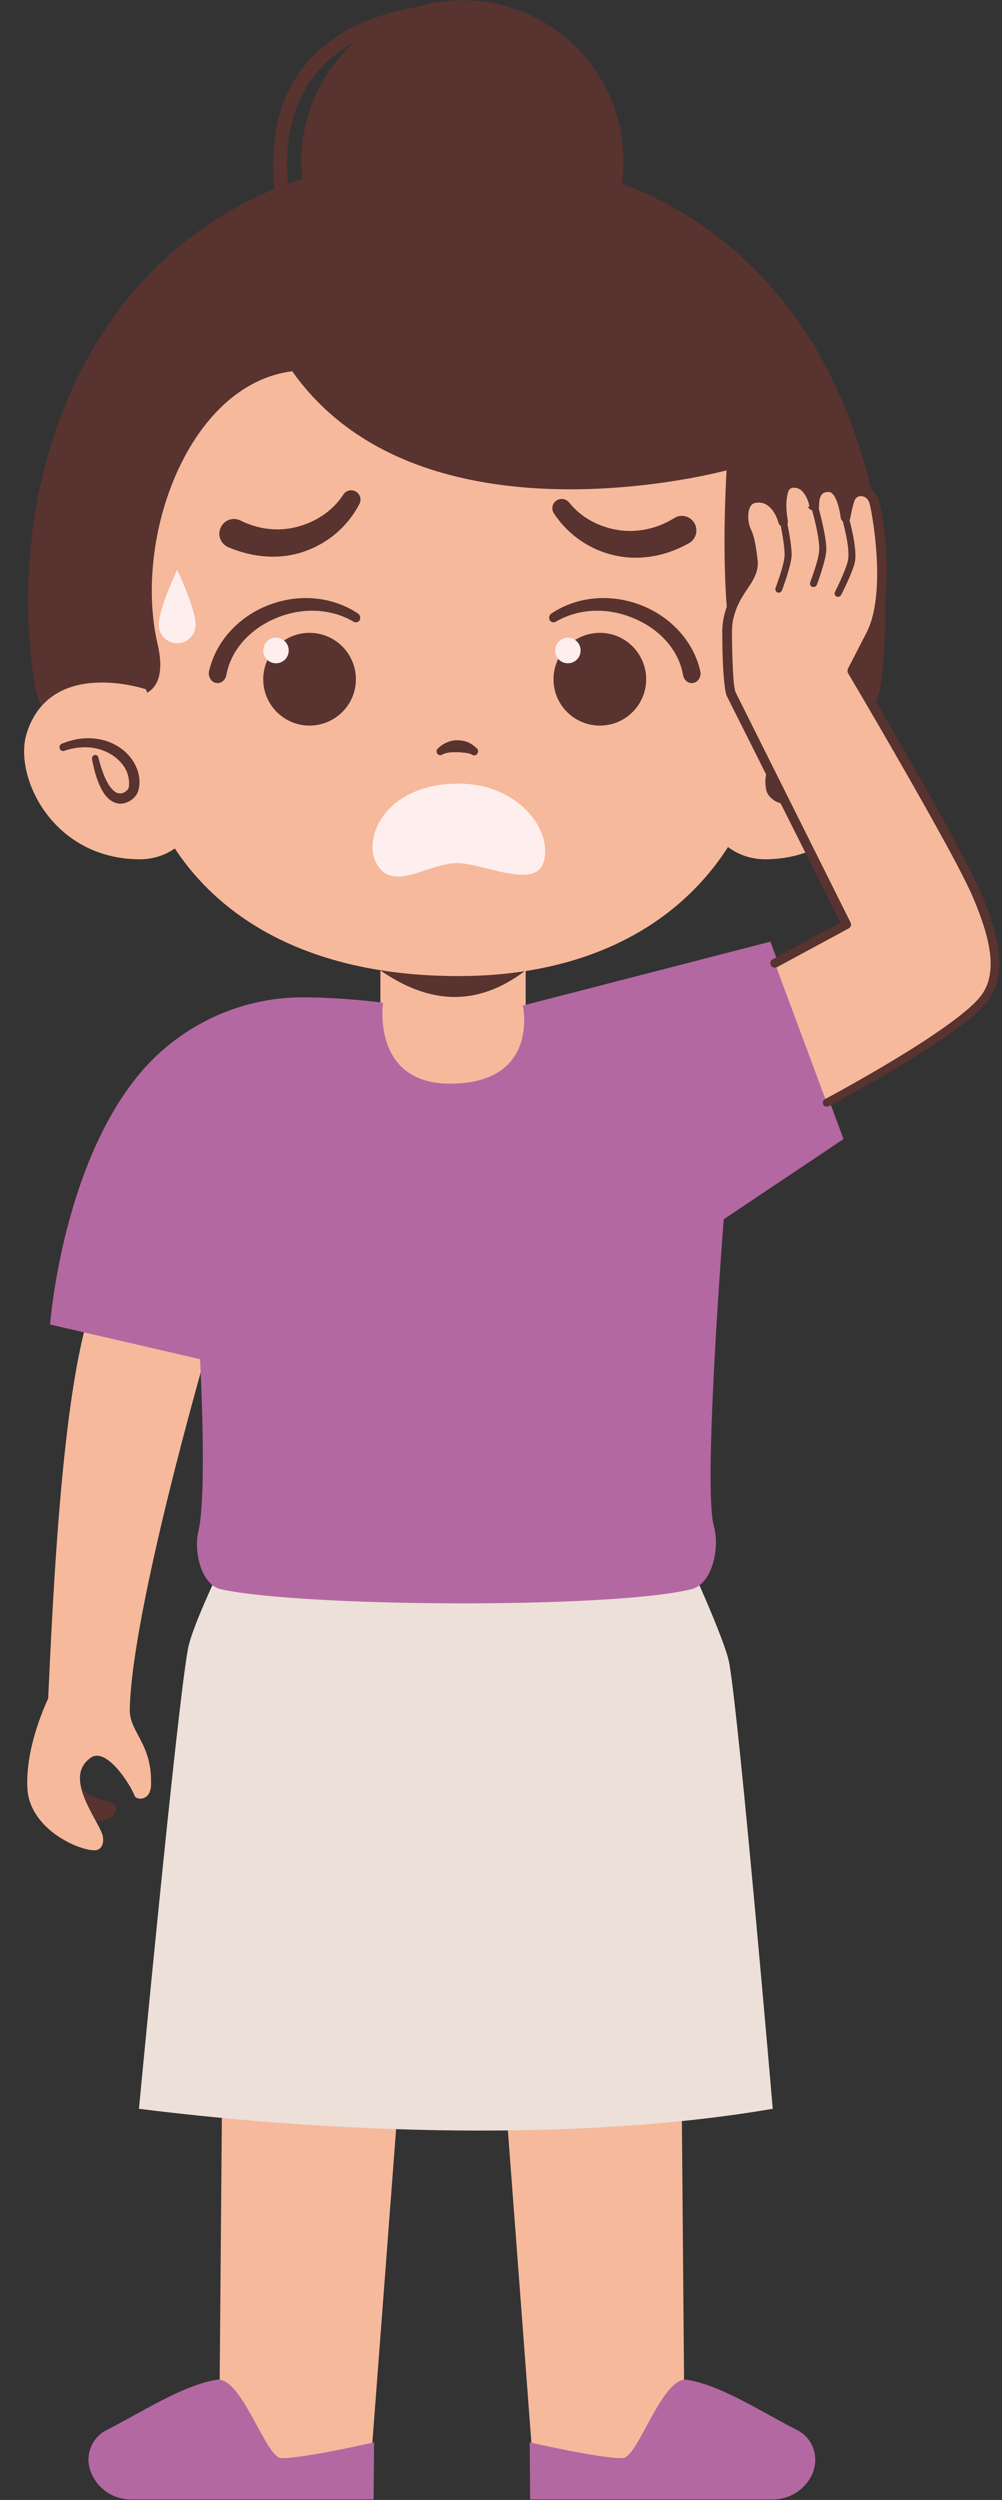 <?xml version="1.0" encoding="UTF-8"?>
<!DOCTYPE svg PUBLIC '-//W3C//DTD SVG 1.0//EN'
          'http://www.w3.org/TR/2001/REC-SVG-20010904/DTD/svg10.dtd'>
<svg height="41.4" preserveAspectRatio="xMidYMid meet" version="1.0" viewBox="-0.4 0.0 16.6 41.4" width="16.6" xmlns="http://www.w3.org/2000/svg" xmlns:xlink="http://www.w3.org/1999/xlink" zoomAndPan="magnify"
><rect x="-0.4" y="0.0" width="16.6" height="41.4" fill="#333333" stroke="none"/><defs
  ><clipPath id="a"
    ><path d="M 3 33 L 7 33 L 7 41.391 L 3 41.391 Z M 3 33"
    /></clipPath
    ><clipPath id="b"
    ><path d="M 1 39 L 6 39 L 6 41.391 L 1 41.391 Z M 1 39"
    /></clipPath
    ><clipPath id="c"
    ><path d="M 7 33 L 12 33 L 12 41.391 L 7 41.391 Z M 7 33"
    /></clipPath
    ><clipPath id="d"
    ><path d="M 8 39 L 14 39 L 14 41.391 L 8 41.391 Z M 8 39"
    /></clipPath
    ><clipPath id="e"
    ><path d="M 11 7 L 16.16 7 L 16.16 19 L 11 19 Z M 11 7"
    /></clipPath
  ></defs
  ><g
  ><g clip-path="url(#a)" id="change1_1"
    ><path d="M 6.332 33.02 L 3.293 33.02 L 3.238 39.574 L 3.105 41.215 L 5.754 41.215 L 5.758 40.594 L 6.332 33.02" fill="#f6b99c" fill-rule="evenodd"
    /></g
    ><g clip-path="url(#b)" id="change2_1"
    ><path d="M 5.797 40.445 C 5.797 40.445 4.625 40.715 4.258 40.707 C 4 40.699 3.602 39.34 3.184 39.41 C 2.617 39.504 1.945 39.949 1.367 40.242 C 1.125 40.363 1.008 40.648 1.094 40.906 C 1.191 41.195 1.461 41.391 1.766 41.391 C 2.949 41.391 5.789 41.391 5.789 41.391 L 5.797 40.445" fill="#b468a2" fill-rule="evenodd"
    /></g
    ><g clip-path="url(#c)" id="change1_2"
    ><path d="M 7.844 33.02 L 10.879 33.02 L 10.934 39.574 L 11.07 41.215 L 8.418 41.215 L 8.414 40.594 L 7.844 33.02" fill="#f6b99c" fill-rule="evenodd"
    /></g
    ><g clip-path="url(#d)" id="change2_3"
    ><path d="M 8.375 40.445 C 8.375 40.445 9.543 40.715 9.918 40.707 C 10.172 40.699 10.57 39.34 10.988 39.41 C 11.555 39.504 12.227 39.949 12.805 40.242 C 13.047 40.363 13.164 40.648 13.078 40.906 C 13.082 40.906 13.082 40.906 13.082 40.906 C 12.984 41.195 12.711 41.391 12.406 41.391 C 11.223 41.391 8.383 41.391 8.383 41.391 L 8.375 40.445" fill="#b468a2" fill-rule="evenodd"
    /></g
    ><g id="change1_3"
    ><path d="M 8.309 15.488 L 5.902 15.488 L 5.902 18.602 L 8.309 18.602 L 8.309 15.488" fill="#f6b99c" fill-rule="evenodd"
    /></g
    ><g id="change3_1"
    ><path d="M 8.309 15.172 L 5.902 15.172 L 5.902 16.07 C 6.68 16.609 7.477 16.703 8.309 16.07 L 8.309 15.172" fill="#58332f" fill-rule="evenodd"
    /></g
    ><g id="change3_2"
    ><path d="M 0.895 29.512 C 1.004 29.781 1.289 29.785 1.465 29.867 C 1.562 29.91 1.527 30.066 1.41 30.113 C 1.035 30.262 0.727 29.98 0.727 29.98 L 0.895 29.512" fill="#58332f" fill-rule="evenodd"
    /></g
    ><g id="change1_4"
    ><path d="M 3.004 22.449 C 3.004 22.449 1.781 26.672 1.75 28.309 C 1.742 28.691 2.125 28.867 2.102 29.562 C 2.094 29.828 1.863 29.812 1.832 29.742 C 1.75 29.531 1.359 28.934 1.109 29.105 C 0.645 29.418 1.191 30.09 1.293 30.371 C 1.34 30.516 1.281 30.637 1.176 30.641 C 0.914 30.652 0.102 30.297 0.055 29.633 C 0.008 28.922 0.398 28.129 0.398 28.129 C 0.473 26.523 0.613 23.301 1.062 21.801 L 3.004 22.449" fill="#f6b99c" fill-rule="evenodd"
    /></g
    ><g id="change4_1"
    ><path d="M 10.934 25.688 L 3.336 25.793 C 3.336 25.793 2.781 26.914 2.711 27.32 C 2.52 28.398 1.902 34.922 1.902 34.922 C 5.141 35.328 9.191 35.473 12.402 34.922 C 12.402 34.922 11.863 28.621 11.684 27.555 C 11.621 27.168 10.934 25.688 10.934 25.688" fill="#ece0d9" fill-rule="evenodd"
    /></g
    ><g id="change2_2"
    ><path d="M 3.266 26.32 C 4.621 26.613 9.684 26.645 11.047 26.32 C 11.406 26.234 11.527 25.629 11.426 25.27 C 11.242 24.617 11.59 20.191 11.59 20.191 L 13.574 18.863 L 12.363 15.594 L 8.262 16.652 C 8.262 16.652 8.543 17.918 7.102 17.945 C 5.746 17.977 5.945 16.605 5.945 16.605 C 5.945 16.605 5.285 16.516 4.613 16.516 C 3.539 16.516 2.523 17.012 1.855 17.852 C 0.617 19.406 0.43 21.934 0.43 21.934 L 2.914 22.508 C 2.914 22.508 3.035 24.734 2.887 25.359 C 2.805 25.695 2.934 26.25 3.266 26.32" fill="#b468a2" fill-rule="evenodd"
    /></g
    ><g id="change3_3"
    ><path d="M 7.262 0.004 C 8.734 0.004 9.93 1.199 9.93 2.672 C 9.93 4.145 8.734 5.34 7.262 5.34 C 5.789 5.34 4.594 4.145 4.594 2.672 C 4.594 1.199 5.789 0.004 7.262 0.004" fill="#58332f" fill-rule="evenodd"
    /></g
    ><g id="change3_4"
    ><path d="M 7.211 0.043 C 6.086 0.09 5.23 0.418 4.711 1.008 C 4.188 1.598 3.992 2.453 4.207 3.559 C 4.223 3.621 4.281 3.664 4.344 3.652 C 4.41 3.641 4.449 3.578 4.438 3.516 C 4.238 2.496 4.402 1.707 4.887 1.16 C 5.371 0.613 6.172 0.316 7.223 0.277 C 7.285 0.273 7.336 0.219 7.332 0.156 C 7.332 0.09 7.277 0.043 7.211 0.043" fill="#58332f" fill-rule="evenodd"
    /></g
    ><g id="change3_5"
    ><path d="M 7.066 2.57 C 1.336 2.629 -0.43 7.664 0.18 11.359 C 0.512 13.359 5.312 13.84 5.312 13.84 L 9.805 13.945 C 9.805 13.945 13.961 13.402 14.207 11.23 C 14.633 7.477 12.746 2.516 7.066 2.57" fill="#58332f" fill-rule="evenodd"
    /></g
    ><g id="change1_5"
    ><path d="M 12.246 6.574 C 11.105 4.086 8.883 2.945 7.09 2.945 C 5.293 2.945 2.609 3.961 1.703 6.629 C 0.828 9.191 1.711 10.258 1.727 11.375 C 1.766 14.125 3.609 16.18 7.234 16.164 C 10.574 16.148 12.352 14.055 12.418 11.426 C 12.453 10.215 13.238 8.742 12.246 6.574" fill="#f6b99c" fill-rule="evenodd"
    /></g
    ><g id="change3_6"
    ><path d="M 1.25 11.457 C 1.25 11.457 2.504 11.934 2.211 10.668 C 1.801 8.898 2.73 6.363 4.441 6.148 C 6.578 9.168 11.637 7.789 11.637 7.789 C 11.637 7.789 11.375 11.859 12.305 11.461 C 12.586 11.34 13.176 11.566 13.176 11.566 L 13.488 9.07 L 12.41 5.738 C 12.41 5.738 11.449 4.004 9.879 3.395 C 8.926 3.023 7.48 2.633 6.449 2.801 C 5.711 2.922 4.66 3.164 3.941 3.582 C 2.855 4.215 2.227 5.066 2.227 5.066 L 1.195 6.887 L 0.699 9.852 L 1.25 11.457" fill="#58332f" fill-rule="evenodd"
    /></g
    ><g id="change1_6"
    ><path d="M 12.172 11.414 C 12.172 11.414 13.746 10.883 14.145 12.141 C 14.367 12.844 13.73 14.215 12.293 14.23 C 11.543 14.238 11.27 13.527 11.27 13.527 L 12.172 11.414" fill="#f6b99c" fill-rule="evenodd"
    /></g
    ><g id="change1_7"
    ><path d="M 2.016 11.414 C 2.016 11.414 0.441 10.883 0.043 12.141 C -0.18 12.844 0.457 14.215 1.898 14.23 C 2.648 14.238 2.918 13.527 2.918 13.527 L 2.016 11.414" fill="#f6b99c" fill-rule="evenodd"
    /></g
    ><g id="change3_7"
    ><path d="M 12.957 12.547 C 12.879 12.867 12.785 13.031 12.695 13.105 C 12.621 13.16 12.555 13.141 12.508 13.105 C 12.484 13.086 12.465 13.066 12.461 13.051 C 12.438 12.961 12.453 12.863 12.492 12.777 C 12.547 12.652 12.652 12.543 12.789 12.469 C 12.984 12.367 13.238 12.336 13.523 12.434 C 13.555 12.445 13.59 12.43 13.602 12.398 C 13.609 12.363 13.594 12.328 13.562 12.316 C 13.164 12.152 12.805 12.227 12.566 12.406 C 12.461 12.488 12.383 12.59 12.332 12.699 C 12.277 12.824 12.266 12.965 12.297 13.094 C 12.305 13.125 12.328 13.172 12.371 13.211 C 12.461 13.297 12.621 13.371 12.785 13.23 C 12.887 13.141 12.996 12.949 13.066 12.574 C 13.074 12.543 13.055 12.512 13.023 12.504 C 12.996 12.496 12.965 12.516 12.957 12.547" fill="#58332f" fill-rule="evenodd"
    /></g
    ><g id="change3_8"
    ><path d="M 1.125 12.574 C 1.195 12.949 1.301 13.141 1.402 13.23 C 1.566 13.371 1.73 13.297 1.82 13.211 C 1.859 13.172 1.883 13.125 1.891 13.094 C 1.926 12.965 1.914 12.824 1.855 12.699 C 1.809 12.59 1.727 12.488 1.621 12.406 C 1.387 12.227 1.023 12.152 0.625 12.316 C 0.594 12.328 0.578 12.363 0.59 12.398 C 0.602 12.43 0.637 12.445 0.664 12.434 C 0.949 12.336 1.207 12.367 1.398 12.469 C 1.539 12.543 1.645 12.652 1.699 12.777 C 1.734 12.863 1.75 12.961 1.73 13.051 C 1.727 13.066 1.707 13.086 1.684 13.105 C 1.637 13.141 1.566 13.16 1.496 13.105 C 1.402 13.031 1.312 12.867 1.23 12.547 C 1.227 12.516 1.195 12.496 1.164 12.504 C 1.137 12.512 1.117 12.543 1.125 12.574" fill="#58332f" fill-rule="evenodd"
    /></g
    ><g id="change5_1"
    ><path d="M 7.176 14.293 C 7.602 14.293 8.48 14.746 8.609 14.266 C 8.758 13.73 8.164 12.965 7.176 12.977 C 6 12.988 5.605 13.855 5.832 14.289 C 6.098 14.797 6.684 14.293 7.176 14.293" fill="#fee" fill-rule="evenodd"
    /></g
    ><g id="change3_9"
    ><path d="M 6.934 12.492 C 6.988 12.465 7.059 12.457 7.125 12.457 C 7.145 12.457 7.168 12.457 7.184 12.457 C 7.207 12.457 7.223 12.457 7.242 12.461 C 7.305 12.465 7.363 12.469 7.418 12.496 C 7.445 12.52 7.488 12.512 7.508 12.48 C 7.531 12.449 7.523 12.406 7.492 12.387 C 7.441 12.336 7.383 12.301 7.312 12.277 C 7.27 12.266 7.223 12.258 7.176 12.258 C 7.129 12.258 7.082 12.266 7.039 12.281 C 6.969 12.305 6.906 12.344 6.859 12.391 C 6.832 12.41 6.824 12.449 6.844 12.48 C 6.863 12.508 6.902 12.516 6.934 12.492" fill="#58332f" fill-rule="evenodd"
    /></g
    ><g id="change3_10"
    ><path d="M 5.551 8.352 C 5.355 8.727 5.02 9.008 4.617 9.141 C 4.238 9.266 3.801 9.242 3.375 9.059 C 3.25 9 3.199 8.855 3.258 8.734 C 3.312 8.613 3.457 8.562 3.578 8.617 C 3.891 8.773 4.211 8.801 4.5 8.73 C 4.82 8.652 5.105 8.469 5.285 8.195 C 5.328 8.121 5.426 8.098 5.496 8.141 C 5.57 8.184 5.594 8.277 5.551 8.352" fill="#58332f" fill-rule="evenodd"
    /></g
    ><g id="change5_2"
    ><path d="M 2.535 9.438 C 2.535 9.438 2.23 10.074 2.23 10.348 C 2.23 10.516 2.367 10.652 2.535 10.652 C 2.703 10.652 2.84 10.516 2.84 10.348 C 2.84 10.074 2.535 9.438 2.535 9.438" fill="#fee" fill-rule="evenodd"
    /></g
    ><g id="change3_11"
    ><path d="M 9.031 8.324 C 9.238 8.582 9.539 8.734 9.863 8.781 C 10.16 8.82 10.477 8.762 10.773 8.578 C 10.887 8.508 11.035 8.547 11.102 8.66 C 11.172 8.773 11.133 8.926 11.02 8.992 C 10.613 9.223 10.18 9.285 9.789 9.199 C 9.379 9.109 9.016 8.863 8.781 8.508 C 8.73 8.441 8.746 8.344 8.812 8.293 C 8.883 8.242 8.98 8.258 9.031 8.324" fill="#58332f" fill-rule="evenodd"
    /></g
    ><g id="change3_12"
    ><path d="M 5.531 10.16 C 5.094 9.871 4.562 9.84 4.105 10 C 3.594 10.176 3.18 10.594 3.062 11.121 C 3.047 11.207 3.098 11.293 3.176 11.309 C 3.25 11.328 3.328 11.273 3.348 11.188 C 3.426 10.746 3.766 10.402 4.18 10.234 C 4.582 10.066 5.059 10.062 5.461 10.297 C 5.496 10.316 5.539 10.305 5.559 10.27 C 5.578 10.23 5.566 10.184 5.531 10.16" fill="#58332f" fill-rule="evenodd"
    /></g
    ><g id="change3_13"
    ><path d="M 8.805 10.297 C 9.207 10.062 9.684 10.066 10.086 10.234 C 10.504 10.402 10.844 10.746 10.918 11.188 C 10.938 11.273 11.012 11.328 11.09 11.309 C 11.168 11.293 11.219 11.207 11.203 11.121 C 11.086 10.594 10.672 10.176 10.16 10 C 9.703 9.84 9.168 9.871 8.734 10.16 C 8.699 10.184 8.688 10.23 8.707 10.27 C 8.727 10.305 8.77 10.316 8.805 10.297" fill="#58332f" fill-rule="evenodd"
    /></g
    ><g id="change3_14"
    ><path d="M 4.727 10.48 C 5.152 10.48 5.496 10.824 5.496 11.25 C 5.496 11.672 5.152 12.016 4.727 12.016 C 4.305 12.016 3.961 11.672 3.961 11.25 C 3.961 10.824 4.305 10.48 4.727 10.48" fill="#58332f" fill-rule="evenodd"
    /></g
    ><g id="change3_15"
    ><path d="M 9.539 10.48 C 9.113 10.48 8.77 10.824 8.77 11.25 C 8.77 11.672 9.113 12.016 9.539 12.016 C 9.961 12.016 10.305 11.672 10.305 11.25 C 10.305 10.824 9.961 10.48 9.539 10.48" fill="#58332f" fill-rule="evenodd"
    /></g
    ><g id="change5_3"
    ><path d="M 9.008 10.559 C 8.891 10.559 8.797 10.656 8.797 10.773 C 8.797 10.891 8.891 10.984 9.008 10.984 C 9.125 10.984 9.219 10.891 9.219 10.773 C 9.219 10.656 9.125 10.559 9.008 10.559" fill="#fee" fill-rule="evenodd"
    /></g
    ><g id="change5_4"
    ><path d="M 4.172 10.559 C 4.055 10.559 3.961 10.656 3.961 10.773 C 3.961 10.891 4.055 10.984 4.172 10.984 C 4.289 10.984 4.383 10.891 4.383 10.773 C 4.383 10.656 4.289 10.559 4.172 10.559" fill="#fee" fill-rule="evenodd"
    /></g
    ><g clip-path="url(#e)" fill-rule="evenodd"
    ><g id="change1_8"
      ><path d="M 13.719 11.113 C 13.719 11.113 15.516 14.137 15.812 14.887 C 16.012 15.383 16.234 16.035 15.945 16.484 C 15.57 17.062 13.297 18.262 13.297 18.262 L 12.438 15.953 L 13.625 15.309 L 11.711 11.492 C 11.656 11.34 11.648 10.688 11.645 10.508 C 11.637 9.824 12.113 9.645 12.07 9.293 C 12.047 9.082 12.027 8.922 11.961 8.789 C 11.891 8.641 11.879 8.285 12.105 8.246 C 12.465 8.188 12.574 8.637 12.574 8.637 C 12.574 8.637 12.453 8.023 12.727 7.996 C 13.016 7.969 13.09 8.352 13.09 8.391 C 13.09 8.395 13.09 8.395 13.09 8.395 C 13.09 8.395 13.09 8.395 13.09 8.391 C 13.09 8.352 13.07 8.035 13.352 8.066 C 13.559 8.09 13.609 8.562 13.609 8.562 C 13.609 8.562 13.652 8.277 13.719 8.199 C 13.812 8.09 14.039 8.105 14.094 8.344 C 14.176 8.707 14.348 9.902 14.027 10.508 C 13.945 10.66 13.719 11.113 13.719 11.113" fill="#f6b99c"
      /></g
      ><g id="change3_19"
      ><path d="M 13.008 8.387 C 13.008 8.391 13.008 8.391 13.008 8.391 C 12.93 8.387 13.09 8.477 13.09 8.477 C 13.09 8.477 13.164 8.473 13.168 8.398 L 13.168 8.395 C 13.172 8.375 13.16 8.273 13.207 8.199 C 13.23 8.164 13.273 8.141 13.344 8.148 C 13.363 8.152 13.379 8.164 13.395 8.18 C 13.414 8.199 13.43 8.227 13.445 8.258 C 13.508 8.391 13.527 8.57 13.527 8.57 C 13.531 8.613 13.566 8.645 13.605 8.645 C 13.648 8.645 13.684 8.617 13.688 8.574 C 13.688 8.574 13.707 8.461 13.734 8.363 C 13.746 8.316 13.762 8.273 13.777 8.254 C 13.812 8.215 13.867 8.203 13.914 8.227 C 13.961 8.242 13.996 8.289 14.012 8.359 C 14.062 8.586 14.148 9.129 14.129 9.652 C 14.117 9.957 14.07 10.254 13.957 10.473 L 13.648 11.074 C 13.637 11.102 13.637 11.129 13.652 11.152 C 13.652 11.152 14.527 12.629 15.156 13.77 C 15.43 14.262 15.652 14.691 15.742 14.914 C 15.859 15.199 15.98 15.531 16.008 15.852 C 16.023 16.066 15.996 16.273 15.883 16.445 C 15.75 16.656 15.355 16.945 14.918 17.234 C 14.16 17.727 13.266 18.203 13.266 18.203 C 13.234 18.219 13.223 18.258 13.238 18.293 C 13.254 18.324 13.293 18.336 13.328 18.32 C 13.328 18.32 14.461 17.723 15.262 17.172 C 15.605 16.934 15.891 16.699 16.004 16.523 C 16.133 16.324 16.172 16.086 16.152 15.84 C 16.129 15.508 16 15.156 15.883 14.859 C 15.793 14.633 15.566 14.195 15.293 13.695 C 14.723 12.656 13.953 11.348 13.812 11.109 L 14.098 10.547 C 14.223 10.309 14.277 9.988 14.289 9.656 C 14.312 9.117 14.227 8.555 14.172 8.324 C 14.141 8.188 14.062 8.109 13.977 8.074 C 13.863 8.027 13.73 8.059 13.656 8.148 C 13.641 8.168 13.621 8.195 13.609 8.227 C 13.594 8.191 13.578 8.156 13.559 8.125 C 13.508 8.047 13.441 7.996 13.359 7.984 C 13.242 7.973 13.164 8.008 13.113 8.059 C 13.098 8.074 13.086 8.09 13.074 8.105 C 13.055 8.074 13.031 8.043 13 8.012 C 12.934 7.945 12.84 7.902 12.719 7.914 C 12.605 7.926 12.535 8 12.5 8.109 C 12.48 8.16 12.473 8.223 12.469 8.285 C 12.449 8.27 12.43 8.254 12.406 8.238 C 12.328 8.18 12.223 8.145 12.094 8.168 C 11.965 8.188 11.891 8.277 11.855 8.391 C 11.812 8.535 11.84 8.723 11.891 8.824 C 11.914 8.879 11.934 8.938 11.949 9 C 11.965 9.09 11.977 9.188 11.992 9.301 C 12.004 9.41 11.957 9.496 11.895 9.594 C 11.809 9.73 11.691 9.879 11.625 10.094 C 11.586 10.211 11.562 10.348 11.566 10.508 C 11.566 10.629 11.57 10.953 11.59 11.203 C 11.602 11.344 11.617 11.461 11.637 11.52 C 11.641 11.52 11.641 11.523 11.641 11.527 L 13.523 15.277 L 12.402 15.887 C 12.363 15.906 12.352 15.949 12.371 15.988 C 12.391 16.023 12.438 16.035 12.473 16.016 L 13.66 15.375 C 13.695 15.355 13.711 15.312 13.691 15.277 C 13.691 15.277 11.859 11.609 11.785 11.461 C 11.762 11.398 11.75 11.254 11.742 11.094 C 11.73 10.867 11.727 10.609 11.727 10.508 C 11.723 10.363 11.742 10.246 11.777 10.145 C 11.84 9.945 11.949 9.805 12.031 9.68 C 12.113 9.547 12.168 9.426 12.152 9.281 C 12.137 9.164 12.125 9.059 12.105 8.969 C 12.09 8.891 12.066 8.816 12.035 8.754 C 12.004 8.691 11.988 8.582 12 8.488 C 12.012 8.414 12.039 8.34 12.117 8.328 C 12.223 8.309 12.301 8.348 12.355 8.402 C 12.461 8.504 12.496 8.656 12.496 8.656 C 12.508 8.699 12.547 8.727 12.594 8.719 C 12.637 8.707 12.66 8.664 12.652 8.621 C 12.652 8.621 12.605 8.395 12.641 8.219 C 12.652 8.148 12.668 8.086 12.734 8.078 C 12.82 8.07 12.879 8.113 12.918 8.168 C 12.984 8.254 13.008 8.367 13.008 8.387" fill="#58332f"
      /></g
    ></g
    ><g id="change3_16"
    ><path d="M 12.598 8.457 C 12.598 8.457 12.719 8.973 12.715 9.199 C 12.707 9.375 12.555 9.777 12.555 9.777 C 12.543 9.809 12.512 9.82 12.48 9.812 C 12.453 9.801 12.438 9.766 12.449 9.734 C 12.449 9.734 12.594 9.359 12.598 9.195 C 12.602 8.977 12.488 8.484 12.488 8.484 C 12.48 8.453 12.5 8.422 12.531 8.414 C 12.562 8.406 12.594 8.426 12.598 8.457" fill="#58332f" fill-rule="evenodd"
    /></g
    ><g id="change3_17"
    ><path d="M 13.16 8.406 C 13.16 8.406 13.293 8.879 13.289 9.105 C 13.285 9.281 13.133 9.684 13.133 9.684 C 13.121 9.715 13.086 9.727 13.055 9.719 C 13.027 9.707 13.012 9.672 13.023 9.641 C 13.023 9.641 13.168 9.266 13.172 9.102 C 13.18 8.887 13.051 8.438 13.051 8.438 C 13.043 8.406 13.059 8.375 13.09 8.367 C 13.121 8.359 13.152 8.379 13.16 8.406" fill="#58332f" fill-rule="evenodd"
    /></g
    ><g id="change3_18"
    ><path d="M 13.664 8.578 C 13.664 8.578 13.809 9.082 13.762 9.309 C 13.727 9.48 13.535 9.852 13.535 9.852 C 13.52 9.879 13.488 9.891 13.457 9.879 C 13.43 9.863 13.418 9.828 13.434 9.801 C 13.434 9.801 13.613 9.445 13.648 9.281 C 13.691 9.074 13.555 8.609 13.555 8.609 C 13.543 8.578 13.562 8.547 13.594 8.535 C 13.621 8.527 13.656 8.547 13.664 8.578" fill="#58332f" fill-rule="evenodd"
    /></g
  ></g
></svg
>
